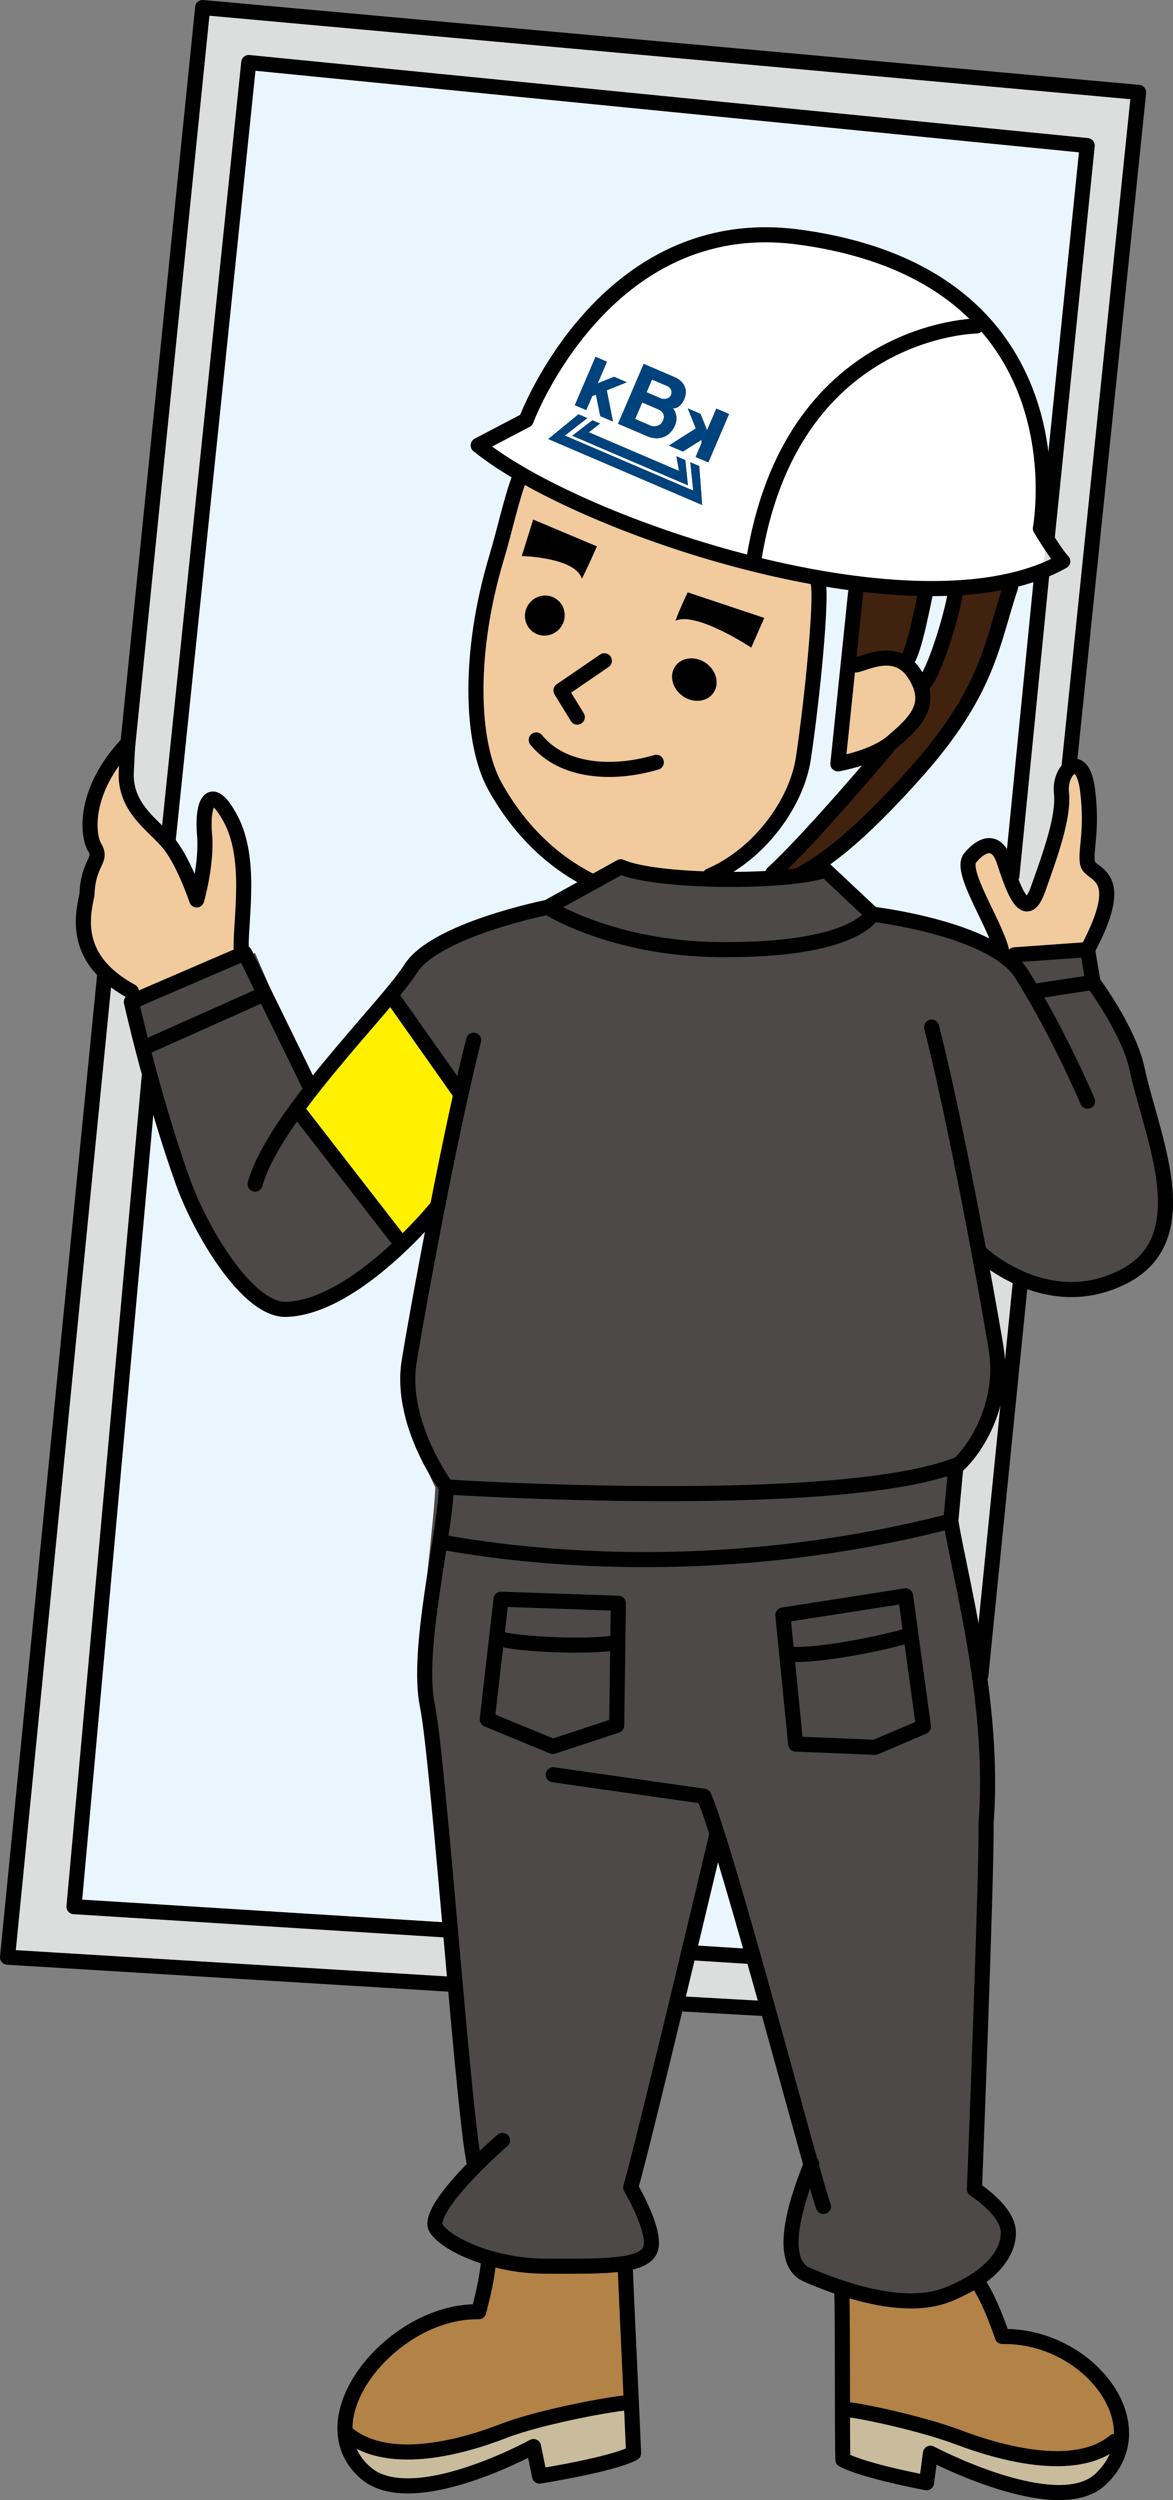 <!-- Generator: Adobe Illustrator 21.1.0, SVG Export Plug-In  -->
<svg version="1.1"
	 xmlns="http://www.w3.org/2000/svg" xmlns:xlink="http://www.w3.org/1999/xlink" xmlns:a="http://ns.adobe.com/AdobeSVGViewerExtensions/3.0/"
	 x="0px" y="0px" width="55.152px" height="117.478px" viewBox="0 0 55.152 117.478"
	 style="enable-background:new 0 0 55.152 117.478;" xml:space="preserve">
<rect x="0" y="0" width="55.152" height="117.478" fill="#808080" stroke="none"/>
<style type="text/css">
	.st0{fill:#EAF6FD;}
	.st1{fill:#B28247;}
	.st2{fill:none;stroke:#000000;stroke-width:0.709;stroke-linecap:round;stroke-linejoin:round;stroke-miterlimit:10;}
	.st3{fill:#FFFFFF;}
	.st4{fill:#40220F;}
	.st5{fill:#F1CB9D;}
	.st6{fill:#00437C;}
	.st7{fill:#4C4948;}
	.st8{fill:#C9BC9C;}
	.st9{fill:#FFF100;}
	.st10{fill:#DCDDDD;}
</style>
<defs>
</defs>
<path class="st0" d="M1.869,90.829c1.25,0,42.625,2.5,42.625,2.5l7.5-87.5l-41.75-3.5L1.869,90.829z"/>
<path class="st1" d="M22.974,106.099c0,0,0.012,0.756-0.47,2.529c-4.052-0.077-8.219,5.043-5.319,7.568
	c2.19,1.908,7.899-1.233,7.899-1.233l0.283,1.387c0,0,3.429-0.539,4.422-1.079c-0.042-1.156-0.341-7.322-0.394-8.787
	C29.396,106.484,23.955,106.453,22.974,106.099z"/>
<path class="st2" d="M38.719,103.682c-0.428-1.079-4.52-16.734-5.623-19.278l-7.083-1.009"/>
<polygon class="st2" points="23.558,75.146 29.074,75.337 28.986,81.71 25.254,82.154 22.91,80.794 "/>
<path class="st2" d="M23.513,77.01c0.897,0.255,4.078,0.41,5.408,0.185"/>
<polygon class="st2" points="42.293,75.271 36.808,75.889 37.411,81.952 41.144,82.106 43.419,81.135 "/>
<path class="st2" d="M42.482,77.105c-0.875,0.323-4.034,0.746-5.376,0.624"/>
<g>
	<path class="st3" d="M22.484,20.926c4.804,3.902,20.782,9.203,27.486,5.449c-0.316-0.311-1.055-1.542-1.055-1.542
		s2.225-11.867-11.362-13.694c-9.153-1.23-12.816,8.607-12.816,8.607L22.484,20.926z"/>
	<path class="st4" d="M37.583,41.12c1.551-0.841,3.167-2.247,5.388-4.719c3.517-3.913,3.649-6.142,4.543-8.81l-2.764,0.146
		l-1.298,4.373c0,0-0.718,2.129-1.323,2.633c-0.605,0.504-1.26,1.058-1.26,1.058l-4.538,5.233L37.583,41.12z"/>
	<path class="st5" d="M40.244,31.246l-0.848,4.648c0,0,1.671-0.284,2.541-1.019c1.162-0.982,1.974-1.796,1.057-3.212
		C42.147,30.354,40.722,31.16,40.244,31.246z"/>
	<path class="st5" d="M24.466,22.334c-0.432,1.122-0.706,2.491-1.121,3.877c-1.342,4.473-1.214,8.691-0.072,10.74
		c1.18,2.117,2.748,3.542,4.437,4.407l1.479-0.627l4.19,0.421c2.322-0.997,4.076-3.416,4.391-5.509
		c0.425-2.813,0.889-7.56,0.691-8.275c0,0-5.859-1.598-7.573-2.102C29.176,24.762,24.466,22.334,24.466,22.334z"/>
	<path class="st0" d="M43.452,32.109c0.626-0.745,1.478-3.904,1.463-4.316l-1.372-0.06c-0.061,0.209-0.492,2.622-0.849,3.219
		L43.452,32.109z"/>
	<g>
		<g>
			<polygon class="st6" points="28.82,19.808 28.53,18.339 29.47,17.963 28.872,17.706 28.103,18.014 28.539,16.997 28.001,16.767 
				27.027,19.04 27.565,19.27 27.847,18.612 28.018,18.544 28.223,19.552 28.82,19.808 			"/>
			<polygon class="st6" points="31.451,20.935 32.715,20.132 32.339,19.192 32.937,19.448 33.244,20.217 33.68,19.2 34.278,19.456 
				33.304,21.729 32.706,21.473 32.988,20.815 32.979,20.67 32.108,21.217 31.451,20.935 			"/>
			<path class="st6" d="M31.639,20.166c0,0-0.342,0.632-1.144,0.359l-0.897-0.384l0,0l-0.538-0.23l1.205-2.812l1.494,0.64
				c0,0,0.717,0.307,0.41,1.025c0,0-0.205,0.479-0.53,0.41C31.639,19.175,32.014,19.619,31.639,20.166L31.639,20.166z
				 M30.657,17.834l-0.256,0.598l0.717,0.307c0,0,0.324,0.068,0.427-0.171c0.128-0.299-0.171-0.427-0.171-0.427L30.657,17.834
				L30.657,17.834z M30.196,18.911l-0.333,0.778l0.777,0.333c0,0,0.384,0.094,0.538-0.265c0.154-0.359-0.205-0.513-0.205-0.513
				L30.196,18.911L30.196,18.911z"/>
			<polygon class="st6" points="32.219,21.619 31.801,21.439 31.928,22.131 27.684,20.313 28.214,19.902 27.855,19.749 
				26.907,20.475 32.347,22.806 32.219,21.619 			"/>
			<polygon class="st6" points="32.876,21.9 32.458,21.721 32.594,23.054 26.557,20.467 27.616,19.646 27.198,19.467 25.78,20.63 
				33.013,23.729 32.876,21.9 			"/>
		</g>
	</g>
</g>
<path class="st5" d="M51.134,44.622c1.965-3.685,0.123-3.439,0-4.054c-0.123-0.614,0.246-1.474,0-3.439
	c-0.246-1.965-1.351-0.983-1.228,0.123c0.123,1.106-0.491,2.825-1.106,4.545c-0.614,1.72-1.228-0.246-1.597-1.351
	s-1.106-0.737-1.597-0.123c-0.491,0.614,1.106,2.948,1.474,4.299H51.134z"/>
<path class="st5" d="M11.336,44.499c0-1.474,0.491-4.176-0.491-6.019s-1.351-0.614-1.228,0.737c0.123,1.351-0.369,3.071-0.369,3.071
	s-0.614-1.843-1.351-2.702s-1.965-1.597-1.965-3.194l0.071-1.457c-2.08,2.2-1.914,4.282-1.545,4.896s-0.321,0.679-0.369,2.211
	c-0.246,1.106-0.359,3.126,2.343,4.6L11.336,44.499z"/>
<path class="st0" d="M40.265,27.535l-1.803-0.166c0.198,0.715-0.267,5.462-0.691,8.275c-0.316,2.093-2.069,4.512-4.391,5.509
	l2.953-0.118c1.764-1.605,5.355-5.877,5.355-5.877l-2.291,0.736L40.265,27.535z"/>
<polygon class="st4" points="40.265,27.535 40.063,31.517 42.382,30.962 43.543,27.734 "/>
<path class="st7" d="M53.658,50.485c-0.581-1.771-2.265-4.352-2.265-4.352l-0.259-1.512l-2.953,0.246l-6.678-1.909l-2.205-2.073
	c-1.831,0.635-8.002,0.578-9.623-0.154l-3.44,1.901c0,0-4.199,0.862-6.133,2.051c-1.541,1.13-5.406,6.409-5.406,6.409l-2.704-6.31
	L6.22,47.269c0,0,0.996,4.429,2.421,8.371c0.802,2.219,3.527,6.229,5.311,5.838c3.018-0.661,6.338-4.437,6.573-4.547
	c-0.443,2.322-1.009,5.909-1.208,7.128c-0.455,2.786,1.151,5.83,1.151,5.83c-0.099,2.392-0.99,7.647-0.453,10.257
	s1.752,19.991,2.233,21.6c0,0,0.003,0.02,0.008,0.045c-1.053,1.066-2.161,2.397-1.825,2.922c0.495,0.771,2.711,1.773,5.125,1.773
	c2.415,0,4.464,0.077,4.903-0.694c0.44-0.771-0.886-3.006-0.886-3.006c0.553-1.6,3.53-13.604,3.991-16.103l0.107-0.048l4.41,15.028
	c-0.55,1.322-1.742,4.56-0.224,5.224c1.519,0.663,4.542,1.758,6.601,0.946c2.059-0.812,2.928-1.986,2.872-2.988
	c-0.056-1.001-1.591-1.972-1.591-1.972s0.589-15.01,0.545-17.167c0.431-5.582-1.184-11.382-1.657-14.229l0.143-1.548
	c0.036-0.126,0.064-0.243,0.083-0.348c0.02-0.114,0.009-0.225-0.02-0.334l0.597-0.328c-0.004,0.003-0.613,0.056-0.675,0.136
	c-0.023-0.046,0.515-0.091,0.484-0.135c0.065-0.023,0.135-0.045,0.197-0.068l-0.006,0.068c0.871-0.707,1.921-2.869,1.485-5.536
	c-0.166-1.015-0.529-2.665-0.876-4.518c0.097,0.058,0.161,0.096,0.161,0.096s2.915,2.927,6.477,1.084S54.771,53.878,53.658,50.485z"
	/>
<g>
	<path class="st8" d="M25.084,114.963l0.283,1.387c0,0,3.429-0.539,4.422-1.079c-0.013-0.373-0.054-1.271-0.104-2.362l-0.118-0.008
		c-0.526,0-4.107,0.636-5.893,1.33c-1.786,0.694-5.311,1.734-7.294,0.173c0,0-0.057-0.008-0.136-0.017
		c0.064,0.667,0.348,1.293,0.941,1.81C19.376,118.104,25.084,114.963,25.084,114.963z"/>
</g>
<path class="st2" d="M52.411,114.717c-1.871,1.561-5.471,0.52-7.307-0.173s-4.895-1.33-5.421-1.33"/>
<path class="st1" d="M46.077,107.412c0,0,0.442,0.606,1.051,2.378c4.046-0.077,7.325,4.193,4.607,6.718
	c-2.053,1.908-7.987-1.233-7.987-1.233l-0.184,1.387c0,0-2.9-0.539-3.932-1.079c-0.042-1.156-0.002-6.54-0.055-8.005
	C39.577,107.579,42.661,108.912,46.077,107.412z"/>
<g>
	<path class="st8" d="M43.564,116.663l0.184-1.387c0,0,5.934,3.141,7.987,1.233c0.669-0.621,0.971-1.349,0.992-2.09
		c-0.188,0.164-0.316,0.298-0.316,0.298c-1.871,1.561-5.471,0.52-7.307-0.173c-1.836-0.694-4.895-1.33-5.421-1.33l-0.072,0.003
		c0.002,1.067,0.007,1.97,0.021,2.367C40.664,116.124,43.564,116.663,43.564,116.663z"/>
</g>
<polygon class="st9" points="21.744,51.892 18.277,46.883 13.85,52.229 18.744,58.412 20.556,56.517 "/>
<path class="st10" d="M46.118,78.72l1.853-18.428l-1.775-1.334c0,0,1.111,5.683,0.611,6.746s-1.895,3.541-1.895,3.541
	s-0.293,2.334-0.23,2.522C44.744,71.954,45.929,78.674,46.118,78.72z"/>
<path class="st10" d="M49.238,25.257l1.88-18.416L11.696,2.938L7.896,39.585c-3.254-3.55-1.934-4.13-1.934-4.13L9.529,0.354
	l44.006,3.986l-3.279,31.766c0,0-0.891,3.567-1.167,4.952c-0.277,1.385-0.669,2.423-1.511,0.104l1.401-14.138L49.238,25.257z"/>
<path class="st10" d="M21.327,93.246L0.354,91.968l4.568-46.155c0.572,0.141,1.254,1.265,1.254,1.265l0.734,5.584L3.479,89.593
	l17.765,1.111L21.327,93.246z"/>
<polygon class="st10" points="36.028,94.385 32.077,94.162 32.327,91.746 35.255,91.932 "/>
<line class="st2" x1="47.971" y1="60.292" x2="46.118" y2="78.72"/>
<polyline class="st2" points="5.962,35.455 9.529,0.354 53.535,4.341 50.256,36.107 "/>
<line class="st2" x1="48.978" y1="27.024" x2="47.577" y2="41.162"/>
<polyline class="st2" points="7.896,39.585 11.696,2.938 51.118,6.841 49.238,25.257 "/>
<polyline class="st2" points="21.327,93.246 0.354,91.968 4.922,45.813 "/>
<polyline class="st2" points="21.096,90.695 3.479,89.593 7.025,50.485 "/>
<path class="st2" d="M25.749,42.633c0,0-5.271,1.05-6.433,2.879c-1.163,1.828-6.405,6.898-7.323,10.128"/>
<path class="st2" d="M38.719,103.682c-0.428-1.079-4.52-16.734-5.623-19.278l-7.083-1.009"/>
<path class="st2" d="M23.627,100.576c-0.982,0.848-3.611,3.366-3.116,4.137c0.495,0.771,2.711,1.773,5.125,1.773
	c2.415,0,4.464,0.077,4.903-0.694c0.44-0.771-0.886-3.006-0.886-3.006c0.556-1.85,4.046-16.559,4.046-16.559"/>
<path class="st2" d="M29.396,106.484c0.053,1.465,0.352,7.631,0.394,8.787c-0.993,0.54-4.422,1.079-4.422,1.079l-0.283-1.387
	c0,0-5.709,3.141-7.899,1.233c-2.9-2.526,1.267-7.646,5.319-7.568c0.482-1.773,0.47-2.529,0.47-2.529"/>
<polygon class="st2" points="23.558,75.146 29.074,75.337 28.995,81.077 25.992,82.066 22.91,80.794 "/>
<path class="st2" d="M23.513,77.01c0.897,0.255,4.078,0.41,5.408,0.185"/>
<polygon class="st2" points="42.577,74.988 36.808,75.889 37.411,81.952 41.144,82.106 43.419,81.135 "/>
<path class="st2" d="M42.765,76.821c-0.875,0.323-4.317,1.029-5.66,0.908"/>
<path class="st2" d="M16.381,114.404c1.983,1.561,5.509,0.52,7.294-0.173s5.367-1.33,5.892-1.33"/>
<path class="st2" d="M39.577,107.579c0.053,1.465,0.013,6.848,0.055,8.005c1.032,0.54,3.932,1.079,3.932,1.079l0.184-1.387
	c0,0,5.934,3.141,7.987,1.233c2.718-2.526-0.56-6.795-4.607-6.718c-0.609-1.773-1.051-2.378-1.051-2.378"/>
<path class="st2" d="M52.411,114.717c-1.871,1.561-5.471,0.52-7.307-0.173s-4.895-1.33-5.421-1.33"/>
<path class="st2" d="M41.017,42.958c0,0,5.665,0.657,7.017,2.809c1.749,2.785,3.1,5.978,3.1,5.978"/>
<path class="st2" d="M38.812,40.885c-1.831,0.635-8.002,0.578-9.623-0.154l-3.44,1.901c0,0,3.028,1.944,8.05,1.989
	c6.43,0.069,7.218-1.664,7.218-1.664L38.812,40.885z"/>
<g>
	<polyline class="st2" points="28.415,31.049 26.375,32.446 27.143,33.698 	"/>
	<path class="st2" d="M22.484,20.926c4.804,3.902,20.782,9.203,27.486,5.449c-0.316-0.311-1.055-1.542-1.055-1.542
		s2.225-11.867-11.362-13.694c-9.153-1.23-12.816,8.607-12.816,8.607L22.484,20.926z"/>
	<path class="st2" d="M37.583,41.12c1.551-0.841,3.167-2.247,5.388-4.719c3.517-3.913,3.649-6.142,4.543-8.81"/>
	<path class="st2" d="M24.466,22.334c-0.432,1.122-0.706,2.491-1.121,3.877c-1.342,4.473-1.214,8.691-0.072,10.74
		c1.18,2.117,2.748,3.542,4.437,4.407"/>
	<path class="st2" d="M40.227,27.865l-0.831,8.029c0,0,1.671-0.284,2.541-1.019c1.162-0.982,1.974-1.796,1.057-3.212
		c-0.846-1.308-2.272-0.503-2.75-0.417"/>
	<path class="st2" d="M38.462,27.368c0.198,0.715-0.267,5.462-0.691,8.275c-0.316,2.093-2.069,4.512-4.391,5.509"/>
	<path class="st2" d="M44.915,27.794c0.015,0.412-0.837,3.571-1.463,4.316"/>
	<path class="st2" d="M43.543,27.734c-0.061,0.209-0.492,2.622-0.849,3.219"/>
	<path class="st2" d="M30.858,35.82c-1.985,0.589-4.385,0.492-5.646-1.05"/>
	<ellipse transform="matrix(0.575 -0.818 0.818 0.575 -12.757 33.263)" cx="25.619" cy="28.902" rx="0.948" ry="0.929"/>
	<ellipse transform="matrix(0.575 -0.818 0.818 0.575 -12.224 40.293)" cx="32.647" cy="31.905" rx="0.948" ry="1.094"/>
	<path d="M35.935,29.037l-0.613,1.392c0,0-2.601-1.717-3.564-1.259c0.185-0.527,0.575-1.336,0.575-1.336L35.935,29.037z"/>
	<path d="M25.069,24.413l-0.536,1.716c0,0,2.498,0.049,2.827,1.064c0.256-0.496,0.706-1.52,0.706-1.52L25.069,24.413z"/>
	<path class="st2" d="M45.911,15.319c0,0-8.793,0.095-10.486,11.103"/>
	<g>
		<g>
			<polygon class="st6" points="28.82,19.808 28.53,18.339 29.47,17.963 28.872,17.706 28.103,18.014 28.539,16.997 28.001,16.767 
				27.027,19.04 27.565,19.27 27.847,18.612 28.018,18.544 28.223,19.552 28.82,19.808 			"/>
			<polygon class="st6" points="31.451,20.935 32.715,20.132 32.339,19.192 32.937,19.448 33.244,20.217 33.68,19.2 34.278,19.456 
				33.304,21.729 32.706,21.473 32.988,20.815 32.979,20.67 32.108,21.217 31.451,20.935 			"/>
			<path class="st6" d="M31.639,20.166c0,0-0.342,0.632-1.144,0.359l-0.897-0.384l0,0l-0.538-0.23l1.205-2.812l1.494,0.64
				c0,0,0.717,0.307,0.41,1.025c0,0-0.205,0.479-0.53,0.41C31.639,19.175,32.014,19.619,31.639,20.166L31.639,20.166z
				 M30.657,17.834l-0.256,0.598l0.717,0.307c0,0,0.324,0.068,0.427-0.171c0.128-0.299-0.171-0.427-0.171-0.427L30.657,17.834
				L30.657,17.834z M30.196,18.911l-0.333,0.778l0.777,0.333c0,0,0.384,0.094,0.538-0.265c0.154-0.359-0.205-0.513-0.205-0.513
				L30.196,18.911L30.196,18.911z"/>
			<polygon class="st6" points="32.219,21.619 31.801,21.439 31.928,22.131 27.684,20.313 28.214,19.902 27.855,19.749 
				26.907,20.475 32.347,22.806 32.219,21.619 			"/>
			<polygon class="st6" points="32.876,21.9 32.458,21.721 32.594,23.054 26.557,20.467 27.616,19.646 27.198,19.467 25.78,20.63 
				33.013,23.729 32.876,21.9 			"/>
		</g>
	</g>
</g>
<path class="st2" d="M46.196,58.958c0,0,3.096,2.86,6.658,1.018c3.562-1.843,1.265-6.647,0.615-9.728
	c-0.384-1.822-2.076-4.085-2.076-4.085l-0.259-1.541l-3.439,0.246"/>
<path class="st2" d="M47.081,44.622c-0.369-1.351-1.965-3.685-1.474-4.299c0.491-0.614,1.228-0.983,1.597,0.123
	s0.983,3.071,1.597,1.351c0.614-1.72,1.228-3.439,1.106-4.545c-0.123-1.106,0.983-2.088,1.228-0.123
	c0.246,1.965-0.123,2.825,0,3.439c0.123,0.614,1.965,0.369,0,4.054"/>
<path class="st2" d="M20.525,56.735c0,0-3.787,4.687-7.068,4.792c-1.825,0.059-4.031-3.717-4.834-5.936
	c-1.425-3.942-2.447-8.513-2.447-8.513l5.329-2.296l3.135,6.412"/>
<path class="st2" d="M11.336,44.499c0-1.474,0.491-4.176-0.491-6.019s-1.351-0.614-1.228,0.737c0.123,1.351-0.369,3.071-0.369,3.071
	s-0.614-1.843-1.351-2.702s-1.965-1.597-1.965-3.194l0.071-1.457c-2.08,2.2-1.914,4.282-1.545,4.896s-0.321,0.679-0.369,2.211
	c-0.246,1.106-0.614,3.071,2.088,4.545"/>
<path class="st2" d="M41.687,35.157c0,0-3.592,4.272-5.355,5.877"/>
<path class="st2" d="M22.27,48.878c-1.086,4.262-2.552,12.162-3.031,15.087c-0.478,2.925,1.753,5.908,1.753,5.908
	s18.233,1.173,23.956-1.024l-0.243,2.626c0.473,2.847,2.088,8.647,1.657,14.229c0.044,2.158-0.545,17.167-0.545,17.167
	s1.535,0.971,1.591,1.972s-0.813,2.175-2.872,2.988c-2.059,0.812-5.082-0.283-6.601-0.946c-1.518-0.663-0.325-3.902,0.224-5.224"/>
<path class="st2" d="M43.803,48.263c1.086,4.262,2.552,12.162,3.031,15.087c0.478,2.925-1.329,5.3-2.133,5.747"/>
<path class="st2" d="M20.992,69.873c-0.099,2.392-1.435,7.662-0.898,10.272c0.537,2.61,1.752,19.991,2.233,21.6"/>
<line class="st2" x1="32.077" y1="94.162" x2="36.028" y2="94.385"/>
<line class="st2" x1="32.413" y1="91.751" x2="35.255" y2="91.932"/>
<line class="st2" x1="6.9" y1="49.173" x2="12.26" y2="46.779"/>
<line class="st2" x1="48.661" y1="46.579" x2="51.394" y2="46.162"/>
<line class="st2" x1="13.952" y1="52.105" x2="18.638" y2="58.146"/>
<line class="st2" x1="18.561" y1="47.013" x2="21.65" y2="51.392"/>
<path class="st2" d="M20.768,72.463c3.397,0.619,12.723,1.898,23.938-0.988"/>
</svg>